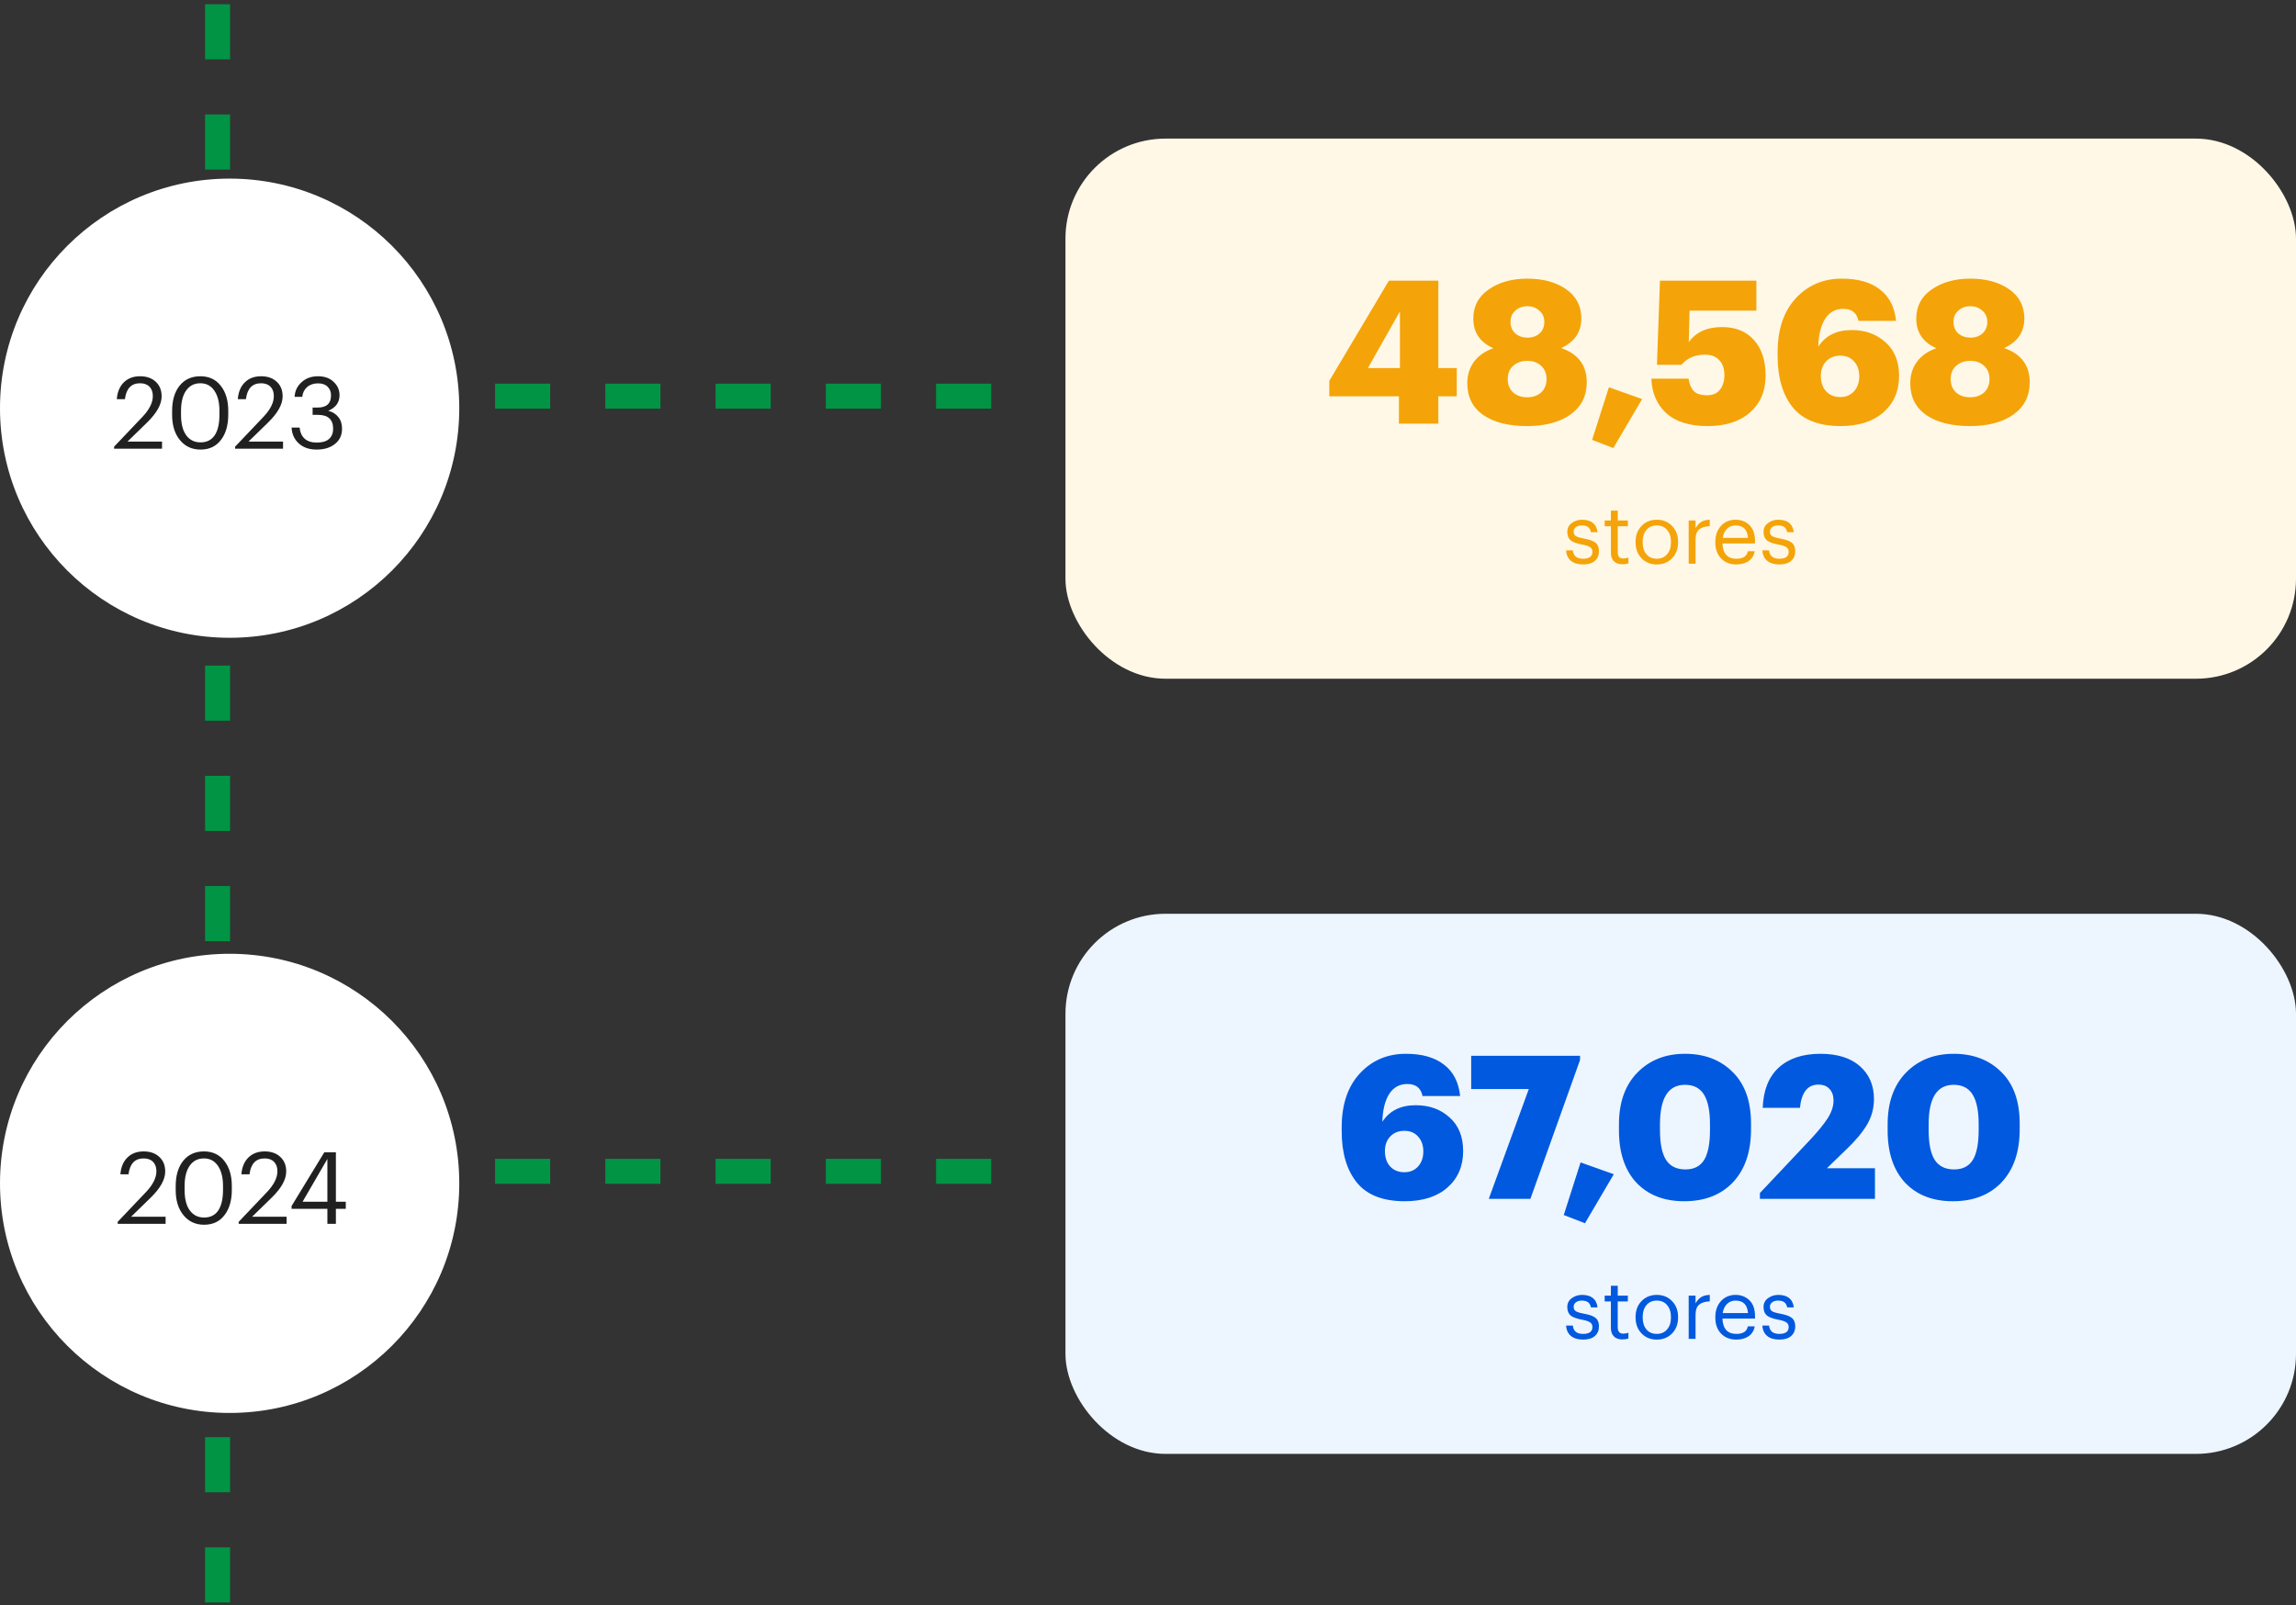 <svg width="459" height="321" viewBox="0 0 459 321" fill="none" xmlns="http://www.w3.org/2000/svg">
<rect x="0" y="0" width="459" height="321" fill="#333333" stroke="none"/>
<line x1="43.5" y1="320.431" x2="43.5" y2="-3.06269e-05" stroke="#009444" stroke-width="5" stroke-dasharray="11.02 11.02"/>
<line x1="32.853" y1="79.216" x2="206.382" y2="79.216" stroke="#009444" stroke-width="5" stroke-dasharray="11.02 11.02"/>
<line x1="32.853" y1="234.216" x2="206.382" y2="234.216" stroke="#009444" stroke-width="5" stroke-dasharray="11.02 11.02"/>
<rect x="213" y="27.716" width="246" height="108" rx="20" fill="#FFF8E7"/>
<path d="M279.663 84.716V79.236H265.743V76.156L277.663 56.116H287.543V73.596H291.223V79.236H287.543V84.716H279.663ZM273.463 73.596H279.863V62.276L273.463 73.596ZM305.253 85.196C301.573 85.196 298.666 84.462 296.533 82.996C294.399 81.502 293.333 79.382 293.333 76.636C293.333 74.982 293.773 73.556 294.653 72.356C295.559 71.129 296.853 70.222 298.533 69.636C295.866 68.436 294.533 66.462 294.533 63.716C294.533 61.236 295.559 59.289 297.613 57.876C299.693 56.436 302.266 55.716 305.333 55.716C308.479 55.716 311.066 56.422 313.093 57.836C315.119 59.249 316.133 61.196 316.133 63.676C316.133 66.396 314.786 68.369 312.093 69.596C315.506 70.769 317.213 73.049 317.213 76.436C317.213 79.182 316.133 81.329 313.973 82.876C311.813 84.422 308.906 85.196 305.253 85.196ZM302.493 78.476C303.213 79.116 304.146 79.436 305.293 79.436C306.439 79.436 307.373 79.116 308.093 78.476C308.813 77.809 309.173 76.916 309.173 75.796C309.173 74.676 308.813 73.796 308.093 73.156C307.399 72.489 306.479 72.156 305.333 72.156C304.186 72.156 303.239 72.489 302.493 73.156C301.773 73.796 301.413 74.676 301.413 75.796C301.413 76.916 301.773 77.809 302.493 78.476ZM302.933 66.676C303.599 67.236 304.413 67.516 305.373 67.516C306.333 67.516 307.133 67.236 307.773 66.676C308.413 66.089 308.733 65.316 308.733 64.356C308.733 63.422 308.399 62.676 307.733 62.116C307.093 61.529 306.293 61.236 305.333 61.236C304.373 61.236 303.573 61.529 302.933 62.116C302.293 62.676 301.973 63.422 301.973 64.356C301.973 65.316 302.293 66.089 302.933 66.676ZM322.521 89.596L318.281 87.956L321.641 77.436L328.281 79.796L322.521 89.596ZM341.366 85.196C337.739 85.196 334.979 84.329 333.086 82.596C331.219 80.862 330.233 78.569 330.126 75.716H337.566C337.726 76.809 338.073 77.636 338.606 78.196C339.166 78.756 340.059 79.036 341.286 79.036C342.406 79.036 343.259 78.662 343.846 77.916C344.433 77.169 344.726 76.196 344.726 74.996C344.726 73.716 344.379 72.716 343.686 71.996C343.019 71.276 342.073 70.916 340.846 70.916C338.873 70.916 337.299 71.596 336.126 72.956H331.246L331.846 56.116H351.126V62.116H337.766L337.606 68.436C339.019 66.409 341.246 65.396 344.286 65.396C346.953 65.396 349.059 66.249 350.606 67.956C352.179 69.662 352.966 72.049 352.966 75.116C352.966 78.182 351.926 80.636 349.846 82.476C347.793 84.289 344.966 85.196 341.366 85.196ZM367.97 85.196C363.623 85.196 360.436 83.956 358.41 81.476C356.383 78.969 355.37 75.542 355.37 71.196V70.436C355.37 65.876 356.57 62.289 358.97 59.676C361.396 57.036 364.476 55.716 368.21 55.716C371.436 55.716 373.97 56.436 375.81 57.876C377.676 59.289 378.756 61.382 379.05 64.156H371.53C371.21 62.556 370.196 61.756 368.49 61.756C366.943 61.756 365.743 62.409 364.89 63.716C364.036 65.022 363.57 66.889 363.49 69.316C364.93 67.102 367.156 65.996 370.17 65.996C372.89 65.996 375.143 66.809 376.93 68.436C378.743 70.036 379.65 72.276 379.65 75.156C379.65 78.196 378.596 80.636 376.49 82.476C374.41 84.289 371.57 85.196 367.97 85.196ZM367.89 79.396C369.036 79.396 369.956 79.009 370.65 78.236C371.343 77.462 371.69 76.462 371.69 75.236C371.69 74.009 371.343 73.022 370.65 72.276C369.983 71.502 369.063 71.116 367.89 71.116C366.716 71.116 365.77 71.502 365.05 72.276C364.356 73.022 364.01 73.982 364.01 75.156C364.01 76.436 364.356 77.462 365.05 78.236C365.77 79.009 366.716 79.396 367.89 79.396ZM393.808 85.196C390.128 85.196 387.221 84.462 385.088 82.996C382.954 81.502 381.888 79.382 381.888 76.636C381.888 74.982 382.328 73.556 383.208 72.356C384.114 71.129 385.408 70.222 387.088 69.636C384.421 68.436 383.088 66.462 383.088 63.716C383.088 61.236 384.114 59.289 386.168 57.876C388.248 56.436 390.821 55.716 393.888 55.716C397.034 55.716 399.621 56.422 401.648 57.836C403.674 59.249 404.688 61.196 404.688 63.676C404.688 66.396 403.341 68.369 400.648 69.596C404.061 70.769 405.768 73.049 405.768 76.436C405.768 79.182 404.688 81.329 402.528 82.876C400.368 84.422 397.461 85.196 393.808 85.196ZM391.048 78.476C391.768 79.116 392.701 79.436 393.848 79.436C394.994 79.436 395.928 79.116 396.648 78.476C397.368 77.809 397.728 76.916 397.728 75.796C397.728 74.676 397.368 73.796 396.648 73.156C395.954 72.489 395.034 72.156 393.888 72.156C392.741 72.156 391.794 72.489 391.048 73.156C390.328 73.796 389.968 74.676 389.968 75.796C389.968 76.916 390.328 77.809 391.048 78.476ZM391.488 66.676C392.154 67.236 392.968 67.516 393.928 67.516C394.888 67.516 395.688 67.236 396.328 66.676C396.968 66.089 397.288 65.316 397.288 64.356C397.288 63.422 396.954 62.676 396.288 62.116C395.648 61.529 394.848 61.236 393.888 61.236C392.928 61.236 392.128 61.529 391.488 62.116C390.848 62.676 390.528 63.422 390.528 64.356C390.528 65.316 390.848 66.089 391.488 66.676Z" fill="#F4A408"/>
<path d="M316.478 112.864C315.442 112.864 314.627 112.616 314.032 112.121C313.448 111.625 313.134 110.936 313.09 110.055H314.429C314.539 111.168 315.217 111.724 316.462 111.724C317.718 111.724 318.346 111.267 318.346 110.352C318.346 109.923 318.186 109.609 317.866 109.41C317.558 109.201 317.045 109.03 316.329 108.898C315.206 108.689 314.423 108.402 313.983 108.039C313.542 107.664 313.322 107.102 313.322 106.353C313.322 105.604 313.619 105.014 314.214 104.585C314.82 104.144 315.498 103.923 316.247 103.923C318.12 103.923 319.161 104.755 319.37 106.419H318.048C317.949 105.945 317.756 105.604 317.47 105.394C317.183 105.174 316.77 105.064 316.23 105.064C315.734 105.064 315.338 105.179 315.04 105.411C314.743 105.631 314.594 105.929 314.594 106.303C314.594 106.7 314.732 106.992 315.007 107.179C315.294 107.366 315.828 107.532 316.61 107.675C317.128 107.774 317.541 107.873 317.85 107.972C318.169 108.061 318.478 108.198 318.775 108.386C319.084 108.573 319.304 108.821 319.436 109.129C319.58 109.427 319.651 109.796 319.651 110.237C319.651 111.041 319.376 111.68 318.825 112.154C318.285 112.627 317.503 112.864 316.478 112.864ZM324.369 112.831C323.609 112.831 323.03 112.627 322.634 112.22C322.237 111.812 322.039 111.256 322.039 110.551V105.229H320.799V104.072H322.039V102.106H323.41V104.072H325.427V105.229H323.41V110.418C323.41 111.256 323.769 111.674 324.485 111.674C324.881 111.674 325.234 111.614 325.542 111.493V112.649C325.201 112.771 324.81 112.831 324.369 112.831ZM331.219 111.724C332.078 111.724 332.761 111.427 333.268 110.832C333.786 110.237 334.045 109.449 334.045 108.468V108.353C334.045 107.35 333.786 106.551 333.268 105.956C332.761 105.361 332.078 105.064 331.219 105.064C330.348 105.064 329.66 105.361 329.153 105.956C328.646 106.551 328.393 107.344 328.393 108.336V108.468C328.393 109.46 328.646 110.253 329.153 110.848C329.66 111.432 330.348 111.724 331.219 111.724ZM331.202 112.864C329.979 112.864 328.966 112.451 328.161 111.625C327.368 110.787 326.971 109.735 326.971 108.468V108.336C326.971 107.047 327.368 105.989 328.161 105.163C328.966 104.337 329.985 103.923 331.219 103.923C332.453 103.923 333.466 104.337 334.26 105.163C335.064 105.978 335.466 107.03 335.466 108.32V108.452C335.466 109.752 335.064 110.815 334.26 111.641C333.455 112.457 332.436 112.864 331.202 112.864ZM337.59 112.716V104.072H338.962V105.626C339.259 105.086 339.623 104.673 340.052 104.386C340.493 104.1 341.077 103.945 341.804 103.923V105.213C340.857 105.257 340.146 105.477 339.672 105.874C339.199 106.27 338.962 106.97 338.962 107.972V112.716H337.59ZM347.098 112.864C345.864 112.864 344.856 112.468 344.074 111.674C343.303 110.87 342.917 109.807 342.917 108.485V108.353C342.917 107.052 343.292 105.989 344.041 105.163C344.801 104.337 345.776 103.923 346.966 103.923C348.068 103.923 348.988 104.282 349.726 104.998C350.475 105.703 350.85 106.777 350.85 108.22V108.667H344.338C344.371 109.658 344.619 110.418 345.082 110.947C345.556 111.465 346.233 111.724 347.115 111.724C348.47 111.724 349.236 111.223 349.412 110.22H350.784C350.64 111.068 350.238 111.724 349.577 112.187C348.916 112.638 348.09 112.864 347.098 112.864ZM344.388 107.559H349.445C349.324 105.896 348.497 105.064 346.966 105.064C346.272 105.064 345.699 105.29 345.247 105.741C344.795 106.182 344.509 106.788 344.388 107.559ZM355.712 112.864C354.677 112.864 353.862 112.616 353.267 112.121C352.683 111.625 352.369 110.936 352.325 110.055H353.663C353.773 111.168 354.451 111.724 355.696 111.724C356.952 111.724 357.58 111.267 357.58 110.352C357.58 109.923 357.42 109.609 357.101 109.41C356.792 109.201 356.28 109.03 355.564 108.898C354.44 108.689 353.658 108.402 353.217 108.039C352.776 107.664 352.556 107.102 352.556 106.353C352.556 105.604 352.853 105.014 353.448 104.585C354.054 104.144 354.732 103.923 355.481 103.923C357.354 103.923 358.395 104.755 358.605 106.419H357.283C357.183 105.945 356.991 105.604 356.704 105.394C356.418 105.174 356.004 105.064 355.465 105.064C354.969 105.064 354.572 105.179 354.275 105.411C353.977 105.631 353.828 105.929 353.828 106.303C353.828 106.7 353.966 106.992 354.242 107.179C354.528 107.366 355.062 107.532 355.845 107.675C356.363 107.774 356.776 107.873 357.084 107.972C357.404 108.061 357.712 108.198 358.01 108.386C358.318 108.573 358.539 108.821 358.671 109.129C358.814 109.427 358.886 109.796 358.886 110.237C358.886 111.041 358.61 111.68 358.059 112.154C357.519 112.627 356.737 112.864 355.712 112.864Z" fill="#F4A408"/>
<rect x="213" y="182.716" width="246" height="108" rx="20" fill="#EDF5FE"/>
<path d="M280.821 240.196C276.475 240.196 273.288 238.956 271.261 236.476C269.235 233.969 268.221 230.542 268.221 226.196V225.436C268.221 220.876 269.421 217.289 271.821 214.676C274.248 212.036 277.328 210.716 281.061 210.716C284.288 210.716 286.821 211.436 288.661 212.876C290.528 214.289 291.608 216.382 291.901 219.156H284.381C284.061 217.556 283.048 216.756 281.341 216.756C279.795 216.756 278.595 217.409 277.741 218.716C276.888 220.022 276.421 221.889 276.341 224.316C277.781 222.102 280.008 220.996 283.021 220.996C285.741 220.996 287.995 221.809 289.781 223.436C291.595 225.036 292.501 227.276 292.501 230.156C292.501 233.196 291.448 235.636 289.341 237.476C287.261 239.289 284.421 240.196 280.821 240.196ZM280.741 234.396C281.888 234.396 282.808 234.009 283.501 233.236C284.195 232.462 284.541 231.462 284.541 230.236C284.541 229.009 284.195 228.022 283.501 227.276C282.835 226.502 281.915 226.116 280.741 226.116C279.568 226.116 278.621 226.502 277.901 227.276C277.208 228.022 276.861 228.982 276.861 230.156C276.861 231.436 277.208 232.462 277.901 233.236C278.621 234.009 279.568 234.396 280.741 234.396ZM297.628 239.716L305.628 217.756H294.108V211.116H315.868V211.956L305.948 239.716H297.628ZM316.857 244.596L312.617 242.956L315.977 232.436L322.617 234.796L316.857 244.596ZM336.931 233.836C338.664 233.836 339.918 233.196 340.691 231.916C341.464 230.636 341.851 228.649 341.851 225.956V224.796C341.851 222.156 341.451 220.182 340.651 218.876C339.851 217.569 338.584 216.916 336.851 216.916C333.518 216.916 331.851 219.542 331.851 224.796V225.996C331.851 228.662 332.251 230.636 333.051 231.916C333.878 233.196 335.171 233.836 336.931 233.836ZM336.691 240.196C332.664 240.196 329.478 238.956 327.131 236.476C324.811 233.969 323.651 230.489 323.651 226.036V224.836C323.651 220.436 324.878 216.982 327.331 214.476C329.784 211.969 332.958 210.716 336.851 210.716C340.771 210.716 343.944 211.929 346.371 214.356C348.824 216.756 350.051 220.196 350.051 224.676V225.796C350.051 230.302 348.851 233.836 346.451 236.396C344.051 238.929 340.798 240.196 336.691 240.196ZM351.828 239.716V238.556L361.828 227.956C363.428 226.249 364.614 224.796 365.388 223.596C366.161 222.369 366.548 221.196 366.548 220.076C366.548 219.089 366.281 218.316 365.748 217.756C365.241 217.169 364.494 216.876 363.508 216.876C361.374 216.876 360.148 218.422 359.828 221.516H352.388C352.521 217.996 353.588 215.316 355.588 213.476C357.614 211.636 360.388 210.716 363.908 210.716C367.321 210.716 369.961 211.542 371.828 213.196C373.694 214.849 374.628 217.036 374.628 219.756C374.628 221.596 374.174 223.289 373.268 224.836C372.361 226.382 371.014 228.009 369.228 229.716L365.228 233.596H374.828V239.716H351.828ZM390.642 233.836C392.375 233.836 393.629 233.196 394.402 231.916C395.175 230.636 395.562 228.649 395.562 225.956V224.796C395.562 222.156 395.162 220.182 394.362 218.876C393.562 217.569 392.295 216.916 390.562 216.916C387.229 216.916 385.562 219.542 385.562 224.796V225.996C385.562 228.662 385.962 230.636 386.762 231.916C387.589 233.196 388.882 233.836 390.642 233.836ZM390.402 240.196C386.375 240.196 383.189 238.956 380.842 236.476C378.522 233.969 377.362 230.489 377.362 226.036V224.836C377.362 220.436 378.589 216.982 381.042 214.476C383.495 211.969 386.669 210.716 390.562 210.716C394.482 210.716 397.655 211.929 400.082 214.356C402.535 216.756 403.762 220.196 403.762 224.676V225.796C403.762 230.302 402.562 233.836 400.162 236.396C397.762 238.929 394.509 240.196 390.402 240.196Z" fill="#0059DE"/>
<path d="M316.478 267.864C315.442 267.864 314.627 267.616 314.032 267.121C313.448 266.625 313.134 265.936 313.09 265.055H314.429C314.539 266.168 315.217 266.724 316.462 266.724C317.718 266.724 318.346 266.267 318.346 265.352C318.346 264.923 318.186 264.609 317.866 264.41C317.558 264.201 317.045 264.03 316.329 263.898C315.206 263.689 314.423 263.402 313.983 263.039C313.542 262.664 313.322 262.102 313.322 261.353C313.322 260.604 313.619 260.014 314.214 259.585C314.82 259.144 315.498 258.923 316.247 258.923C318.12 258.923 319.161 259.755 319.37 261.419H318.048C317.949 260.945 317.756 260.604 317.47 260.394C317.183 260.174 316.77 260.064 316.23 260.064C315.734 260.064 315.338 260.179 315.04 260.411C314.743 260.631 314.594 260.929 314.594 261.303C314.594 261.7 314.732 261.992 315.007 262.179C315.294 262.366 315.828 262.532 316.61 262.675C317.128 262.774 317.541 262.873 317.85 262.972C318.169 263.061 318.478 263.198 318.775 263.386C319.084 263.573 319.304 263.821 319.436 264.129C319.58 264.427 319.651 264.796 319.651 265.237C319.651 266.041 319.376 266.68 318.825 267.154C318.285 267.627 317.503 267.864 316.478 267.864ZM324.369 267.831C323.609 267.831 323.03 267.627 322.634 267.22C322.237 266.812 322.039 266.256 322.039 265.551V260.229H320.799V259.072H322.039V257.106H323.41V259.072H325.427V260.229H323.41V265.418C323.41 266.256 323.769 266.674 324.485 266.674C324.881 266.674 325.234 266.614 325.542 266.493V267.649C325.201 267.771 324.81 267.831 324.369 267.831ZM331.219 266.724C332.078 266.724 332.761 266.427 333.268 265.832C333.786 265.237 334.045 264.449 334.045 263.468V263.353C334.045 262.35 333.786 261.551 333.268 260.956C332.761 260.361 332.078 260.064 331.219 260.064C330.348 260.064 329.66 260.361 329.153 260.956C328.646 261.551 328.393 262.344 328.393 263.336V263.468C328.393 264.46 328.646 265.253 329.153 265.848C329.66 266.432 330.348 266.724 331.219 266.724ZM331.202 267.864C329.979 267.864 328.966 267.451 328.161 266.625C327.368 265.787 326.971 264.735 326.971 263.468V263.336C326.971 262.047 327.368 260.989 328.161 260.163C328.966 259.337 329.985 258.923 331.219 258.923C332.453 258.923 333.466 259.337 334.26 260.163C335.064 260.978 335.466 262.03 335.466 263.32V263.452C335.466 264.752 335.064 265.815 334.26 266.641C333.455 267.457 332.436 267.864 331.202 267.864ZM337.59 267.716V259.072H338.962V260.626C339.259 260.086 339.623 259.673 340.052 259.386C340.493 259.1 341.077 258.945 341.804 258.923V260.213C340.857 260.257 340.146 260.477 339.672 260.874C339.199 261.27 338.962 261.97 338.962 262.972V267.716H337.59ZM347.098 267.864C345.864 267.864 344.856 267.468 344.074 266.674C343.303 265.87 342.917 264.807 342.917 263.485V263.353C342.917 262.052 343.292 260.989 344.041 260.163C344.801 259.337 345.776 258.923 346.966 258.923C348.068 258.923 348.988 259.282 349.726 259.998C350.475 260.703 350.85 261.777 350.85 263.22V263.667H344.338C344.371 264.658 344.619 265.418 345.082 265.947C345.556 266.465 346.233 266.724 347.115 266.724C348.47 266.724 349.236 266.223 349.412 265.22H350.784C350.64 266.068 350.238 266.724 349.577 267.187C348.916 267.638 348.09 267.864 347.098 267.864ZM344.388 262.559H349.445C349.324 260.896 348.497 260.064 346.966 260.064C346.272 260.064 345.699 260.29 345.247 260.741C344.795 261.182 344.509 261.788 344.388 262.559ZM355.712 267.864C354.677 267.864 353.862 267.616 353.267 267.121C352.683 266.625 352.369 265.936 352.325 265.055H353.663C353.773 266.168 354.451 266.724 355.696 266.724C356.952 266.724 357.58 266.267 357.58 265.352C357.58 264.923 357.42 264.609 357.101 264.41C356.792 264.201 356.28 264.03 355.564 263.898C354.44 263.689 353.658 263.402 353.217 263.039C352.776 262.664 352.556 262.102 352.556 261.353C352.556 260.604 352.853 260.014 353.448 259.585C354.054 259.144 354.732 258.923 355.481 258.923C357.354 258.923 358.395 259.755 358.605 261.419H357.283C357.183 260.945 356.991 260.604 356.704 260.394C356.418 260.174 356.004 260.064 355.465 260.064C354.969 260.064 354.572 260.179 354.275 260.411C353.977 260.631 353.828 260.929 353.828 261.303C353.828 261.7 353.966 261.992 354.242 262.179C354.528 262.366 355.062 262.532 355.845 262.675C356.363 262.774 356.776 262.873 357.084 262.972C357.404 263.061 357.712 263.198 358.01 263.386C358.318 263.573 358.539 263.821 358.671 264.129C358.814 264.427 358.886 264.796 358.886 265.237C358.886 266.041 358.61 266.68 358.059 267.154C357.519 267.627 356.737 267.864 355.712 267.864Z" fill="#0059DE"/>
<circle cx="45.907" cy="81.623" r="45.907" fill="white"/>
<path d="M22.813 89.716V89.316L28.493 83.336C29.866 81.882 30.553 80.502 30.553 79.196C30.553 78.396 30.326 77.769 29.873 77.316C29.433 76.862 28.806 76.636 27.993 76.636C26.246 76.636 25.239 77.696 24.973 79.816H23.353C23.459 78.402 23.919 77.289 24.733 76.476C25.559 75.649 26.646 75.236 27.993 75.236C29.313 75.236 30.36 75.602 31.133 76.336C31.919 77.056 32.313 78.029 32.313 79.256C32.313 80.842 31.353 82.576 29.433 84.456L25.493 88.296H32.393V89.716H22.813ZM40.089 88.456C41.329 88.456 42.269 87.989 42.909 87.056C43.549 86.109 43.869 84.729 43.869 82.916V82.116C43.869 80.436 43.529 79.102 42.849 78.116C42.183 77.129 41.249 76.636 40.049 76.636C38.836 76.636 37.889 77.122 37.209 78.096C36.529 79.056 36.189 80.409 36.189 82.156V82.956C36.189 84.729 36.536 86.089 37.229 87.036C37.923 87.982 38.876 88.456 40.089 88.456ZM40.089 89.896C38.383 89.896 37.009 89.262 35.969 87.996C34.929 86.729 34.409 85.056 34.409 82.976V82.176C34.409 80.056 34.909 78.369 35.909 77.116C36.923 75.862 38.303 75.236 40.049 75.236C41.783 75.236 43.143 75.869 44.129 77.136C45.129 78.402 45.629 80.069 45.629 82.136V82.936C45.629 85.042 45.136 86.729 44.149 87.996C43.176 89.262 41.823 89.896 40.089 89.896ZM47.003 89.716V89.316L52.683 83.336C54.056 81.882 54.743 80.502 54.743 79.196C54.743 78.396 54.516 77.769 54.063 77.316C53.623 76.862 52.996 76.636 52.183 76.636C50.436 76.636 49.429 77.696 49.163 79.816H47.543C47.649 78.402 48.109 77.289 48.923 76.476C49.749 75.649 50.836 75.236 52.183 75.236C53.503 75.236 54.549 75.602 55.323 76.336C56.109 77.056 56.503 78.029 56.503 79.256C56.503 80.842 55.543 82.576 53.623 84.456L49.683 88.296H56.583V89.716H47.003ZM63.297 89.896C61.817 89.896 60.623 89.482 59.717 88.656C58.824 87.829 58.35 86.776 58.297 85.496H59.897C59.977 86.402 60.297 87.129 60.857 87.676C61.43 88.222 62.257 88.496 63.337 88.496C64.43 88.496 65.243 88.256 65.777 87.776C66.323 87.282 66.597 86.602 66.597 85.736C66.597 83.882 65.59 82.956 63.577 82.956H62.497V81.496H63.497C65.284 81.496 66.177 80.682 66.177 79.056C66.177 78.349 65.95 77.776 65.497 77.336C65.057 76.882 64.417 76.656 63.577 76.656C62.697 76.656 61.97 76.902 61.397 77.396C60.837 77.889 60.51 78.542 60.417 79.356H58.897C58.95 78.196 59.41 77.222 60.277 76.436C61.144 75.636 62.243 75.236 63.577 75.236C64.883 75.236 65.924 75.609 66.697 76.356C67.484 77.089 67.877 77.976 67.877 79.016C67.877 80.469 67.124 81.509 65.617 82.136C66.484 82.362 67.157 82.782 67.637 83.396C68.13 83.996 68.377 84.776 68.377 85.736C68.377 87.016 67.903 88.029 66.957 88.776C66.023 89.522 64.803 89.896 63.297 89.896Z" fill="#202021"/>
<circle cx="45.907" cy="236.623" r="45.907" fill="white"/>
<path d="M23.528 244.716V244.316L29.208 238.336C30.581 236.882 31.268 235.502 31.268 234.196C31.268 233.396 31.041 232.769 30.588 232.316C30.148 231.862 29.521 231.636 28.708 231.636C26.961 231.636 25.954 232.696 25.688 234.816H24.068C24.174 233.402 24.634 232.289 25.448 231.476C26.274 230.649 27.361 230.236 28.708 230.236C30.028 230.236 31.074 230.602 31.848 231.336C32.634 232.056 33.028 233.029 33.028 234.256C33.028 235.842 32.068 237.576 30.148 239.456L26.208 243.296H33.108V244.716H23.528ZM40.804 243.456C42.044 243.456 42.984 242.989 43.624 242.056C44.264 241.109 44.584 239.729 44.584 237.916V237.116C44.584 235.436 44.244 234.102 43.564 233.116C42.898 232.129 41.964 231.636 40.764 231.636C39.551 231.636 38.604 232.122 37.924 233.096C37.244 234.056 36.904 235.409 36.904 237.156V237.956C36.904 239.729 37.251 241.089 37.944 242.036C38.638 242.982 39.591 243.456 40.804 243.456ZM40.804 244.896C39.098 244.896 37.724 244.262 36.684 242.996C35.644 241.729 35.124 240.056 35.124 237.976V237.176C35.124 235.056 35.624 233.369 36.624 232.116C37.638 230.862 39.018 230.236 40.764 230.236C42.498 230.236 43.858 230.869 44.844 232.136C45.844 233.402 46.344 235.069 46.344 237.136V237.936C46.344 240.042 45.851 241.729 44.864 242.996C43.891 244.262 42.538 244.896 40.804 244.896ZM47.718 244.716V244.316L53.398 238.336C54.771 236.882 55.458 235.502 55.458 234.196C55.458 233.396 55.231 232.769 54.778 232.316C54.337 231.862 53.711 231.636 52.898 231.636C51.151 231.636 50.144 232.696 49.877 234.816H48.258C48.364 233.402 48.824 232.289 49.638 231.476C50.464 230.649 51.551 230.236 52.898 230.236C54.218 230.236 55.264 230.602 56.038 231.336C56.824 232.056 57.218 233.029 57.218 234.256C57.218 235.842 56.258 237.576 54.337 239.456L50.398 243.296H57.297V244.716H47.718ZM65.449 244.716V241.716H58.289V241.156L64.829 230.416H67.149V240.296H69.129V241.716H67.149V244.716H65.449ZM60.489 240.296H65.449V231.736L60.489 240.296Z" fill="#202021"/>
</svg>
